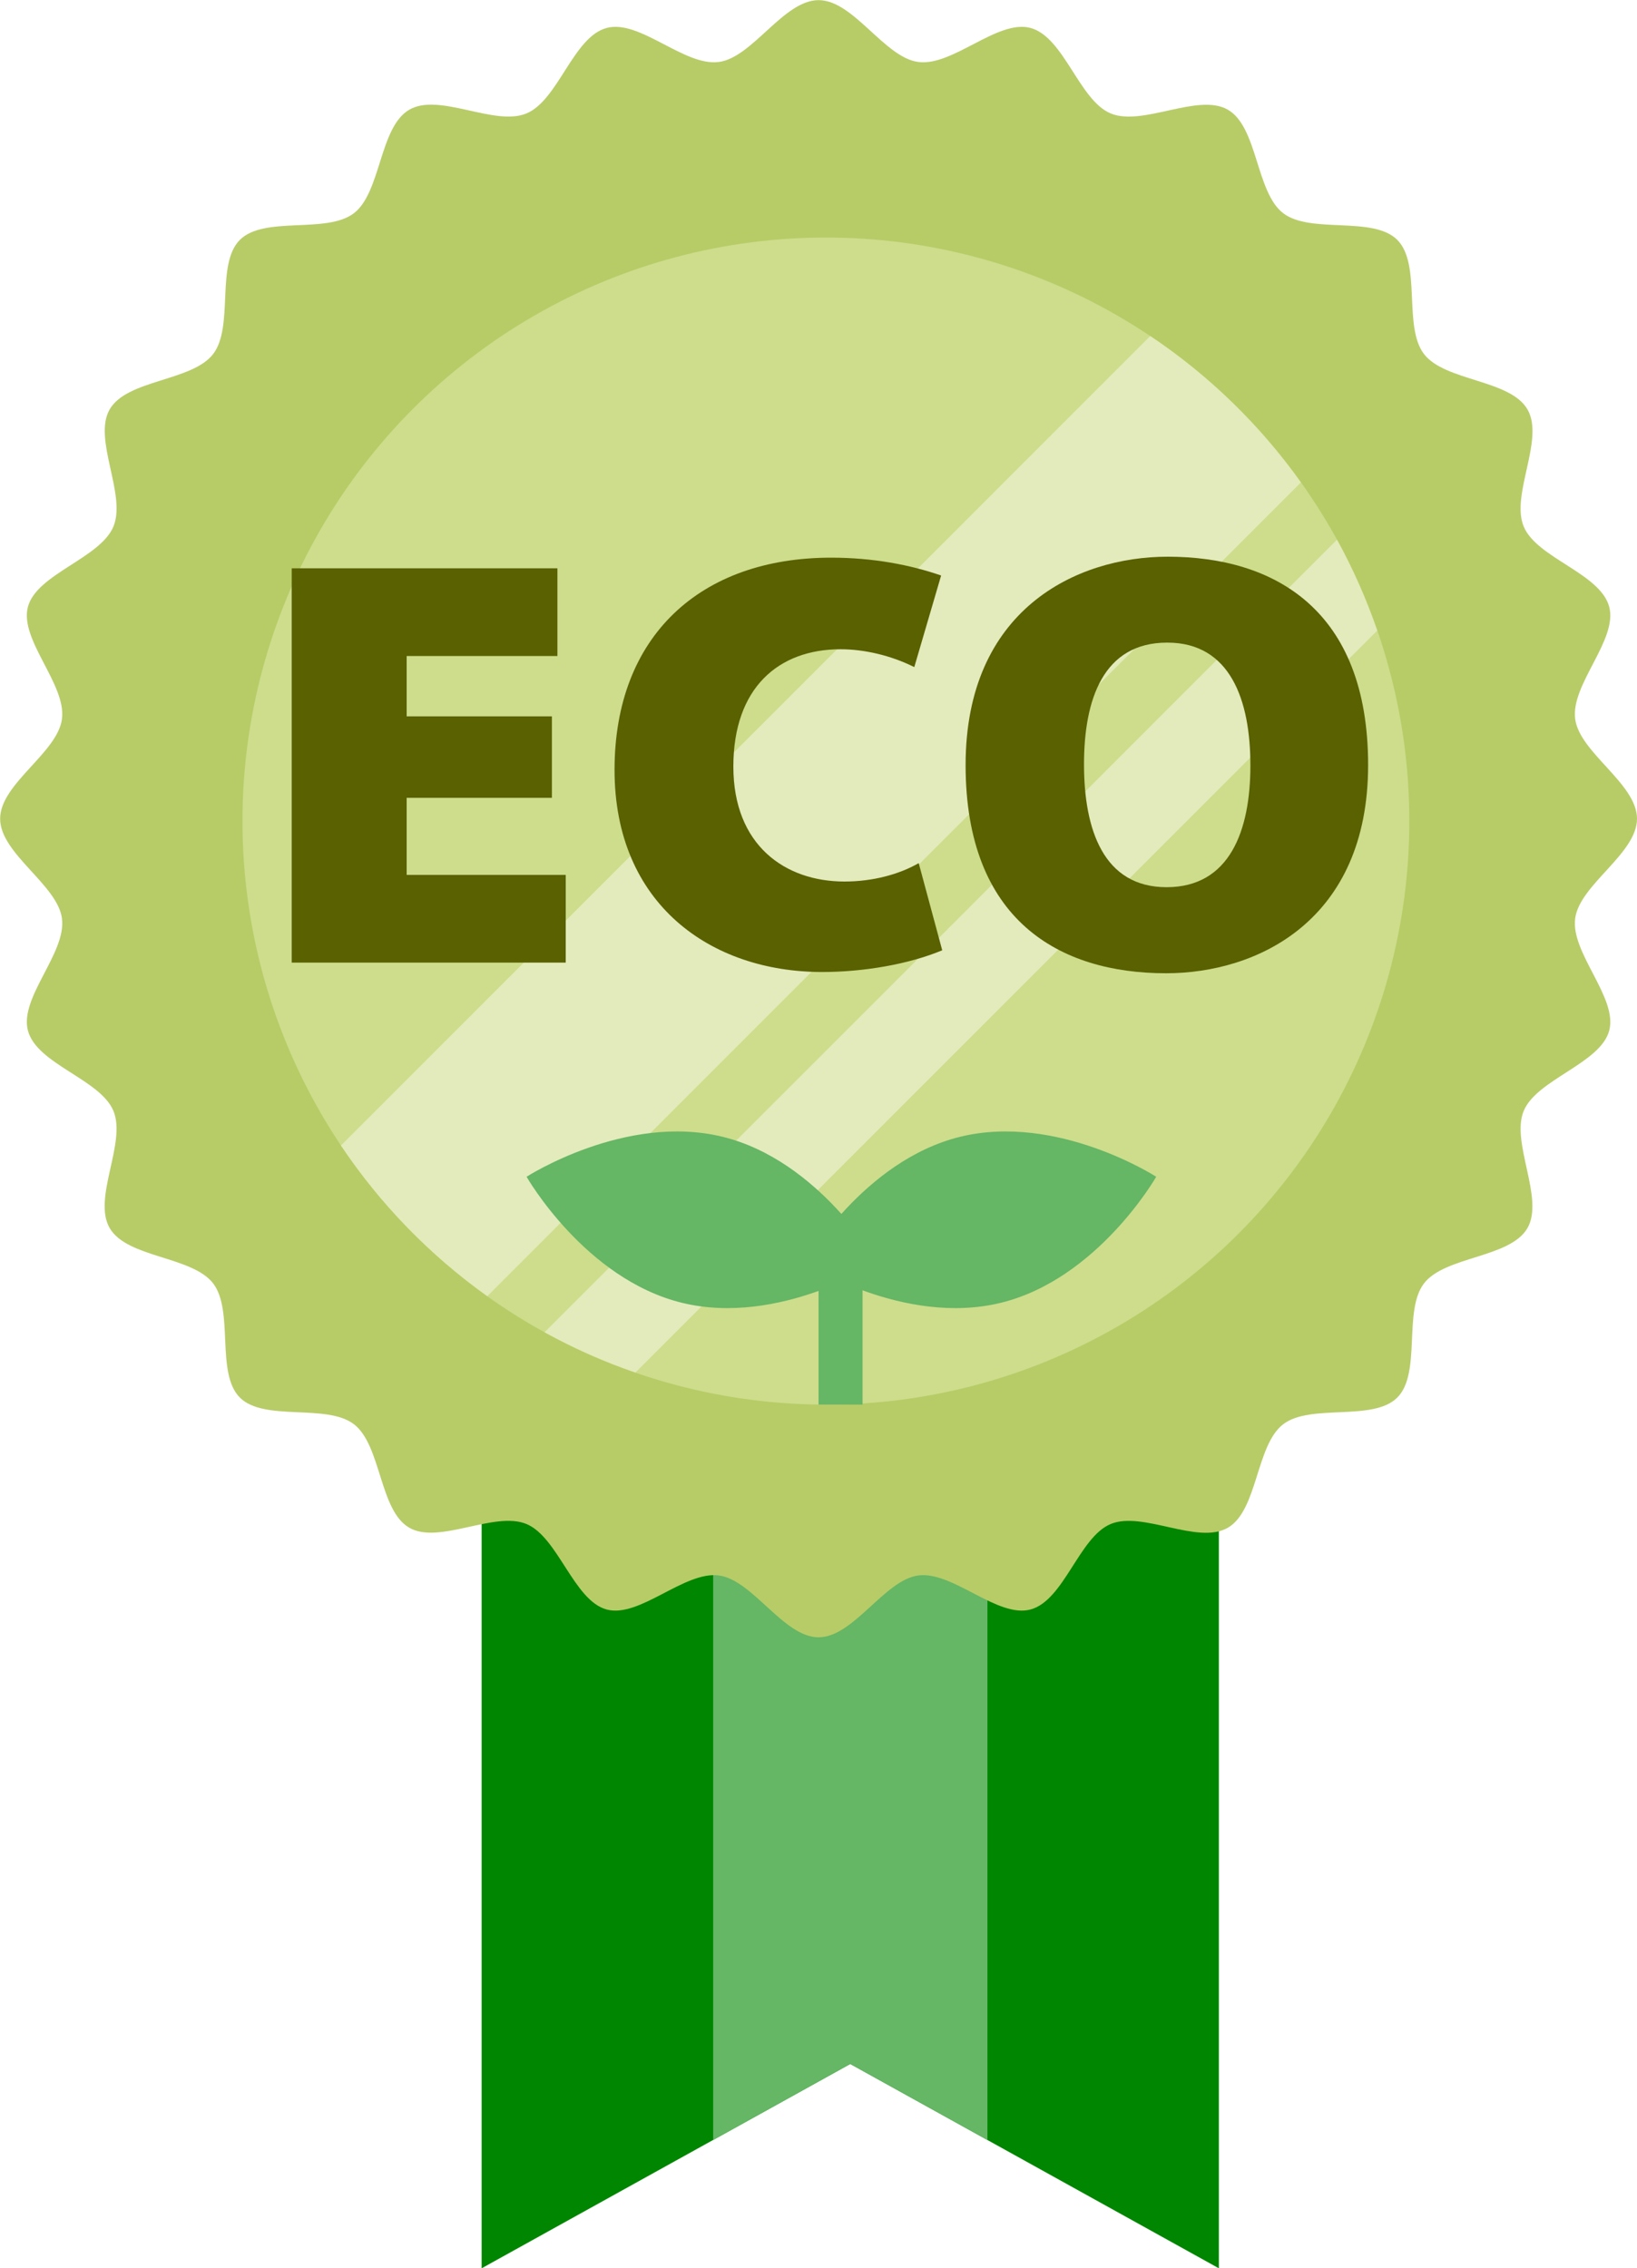 <?xml version="1.0" encoding="UTF-8"?><svg id="_レイヤー_2" xmlns="http://www.w3.org/2000/svg" viewBox="0 0 118.35 163.96"><defs><style>.cls-1{fill:#e3ebbc;}.cls-1,.cls-2,.cls-3,.cls-4,.cls-5,.cls-6{stroke-width:0px;}.cls-2{fill:#008600;}.cls-3{fill:#596100;}.cls-4{fill:#65b665;}.cls-5{fill:#cddd8c;}.cls-6{fill:#b7cc67;}</style></defs><g id="mmkb_画像"><polygon class="cls-2" points="61.47 149.19 88.12 163.96 88.12 78.24 34.82 78.24 34.82 163.96 61.47 149.19"/><polygon class="cls-4" points="61.47 149.19 71.39 154.69 71.39 78.24 51.56 78.24 51.56 154.69 61.47 149.19"/><path class="cls-6" d="M118.35,59.18c0,2.53-4.15,4.76-4.47,7.21-.33,2.5,3.1,5.73,2.46,8.11s-5.23,3.51-6.18,5.8,1.51,6.32.27,8.47c-1.25,2.17-5.96,2.02-7.48,4-1.52,1.98-.17,6.49-1.93,8.25-1.76,1.76-6.27.41-8.25,1.93s-1.83,6.22-4,7.48-6.16-1.23-8.47-.27c-2.29.95-3.37,5.53-5.8,6.18-2.39.64-5.61-2.79-8.11-2.46-2.44.32-4.68,4.47-7.21,4.47s-4.76-4.15-7.21-4.47c-2.5-.33-5.73,3.1-8.11,2.46s-3.51-5.23-5.8-6.18c-2.32-.96-6.32,1.51-8.47.27-2.17-1.25-2.02-5.96-4-7.48s-6.49-.17-8.25-1.93c-1.76-1.76-.41-6.27-1.93-8.25s-6.22-1.83-7.48-4,1.23-6.16.27-8.47c-.95-2.29-5.53-3.37-6.18-5.8-.64-2.39,2.79-5.61,2.46-8.11-.32-2.44-4.47-4.68-4.47-7.21s4.15-4.76,4.47-7.21c.33-2.5-3.1-5.73-2.46-8.11s5.23-3.51,6.18-5.8c.96-2.32-1.51-6.32-.27-8.47,1.25-2.17,5.96-2.02,7.48-4,1.52-1.98.17-6.49,1.93-8.25,1.76-1.76,6.27-.41,8.25-1.93,1.97-1.52,1.83-6.22,4-7.48s6.16,1.23,8.47.27,3.37-5.53,5.8-6.18c2.39-.64,5.61,2.79,8.11,2.46,2.44-.32,4.68-4.47,7.21-4.47s4.76,4.15,7.21,4.47c2.5.33,5.73-3.1,8.11-2.46,2.43.65,3.51,5.23,5.8,6.18,2.32.96,6.32-1.51,8.47-.27,2.17,1.25,2.02,5.96,4,7.48,1.98,1.52,6.49.17,8.25,1.93,1.76,1.76.41,6.27,1.93,8.25s6.22,1.83,7.48,4-1.23,6.16-.27,8.47c.95,2.29,5.53,3.37,6.18,5.8.64,2.39-2.79,5.61-2.46,8.11.32,2.44,4.47,4.68,4.47,7.21Z"/><circle class="cls-5" cx="59.71" cy="59.35" r="42.18"/><path class="cls-1" d="M24.65,82.8c2.84,4.24,6.43,7.92,10.58,10.89l58.82-58.82c-2.96-4.15-6.65-7.74-10.89-10.58l-58.51,58.51Z"/><path class="cls-1" d="M39.37,96.3c2.09,1.15,4.28,2.13,6.57,2.91l53.63-53.63c-.79-2.28-1.76-4.48-2.91-6.57l-57.29,57.29Z"/><path class="cls-3" d="M21.09,69.58v-28.5h19.21v6.34h-10.9v4.36h10.5v5.89h-10.5v5.57h11.5v6.34h-19.82Z"/><path class="cls-3" d="M59.44,70.26c-8.07,0-15.01-4.92-15.01-14.61s6.22-15.34,15.66-15.34c3.03,0,5.73.52,7.95,1.29l-1.94,6.62c-1.7-.85-3.63-1.29-5.33-1.29-4.48,0-7.75,2.78-7.75,8.48s3.75,8.31,8.03,8.31c2.06,0,3.96-.52,5.37-1.33l1.7,6.3c-2.42,1.01-5.69,1.57-8.68,1.57Z"/><path class="cls-3" d="M84.3,70.35c-7.71,0-14.49-3.83-14.49-15.05s7.99-15.06,14.61-15.06c7.71,0,14.49,3.83,14.49,15.06s-7.99,15.05-14.61,15.05ZM84.38,46.45c-4.6,0-6.01,4.08-6.01,8.8s1.41,8.88,5.97,8.88,6.06-4.08,6.06-8.8-1.45-8.88-6.01-8.88Z"/><path class="cls-4" d="M49.3,94.17c-7.01-1.72-11.23-9.11-11.23-9.11,0,0,7.15-4.61,14.17-2.89,7.01,1.72,11.23,9.11,11.23,9.11,0,0-7.15,4.61-14.17,2.89Z"/><path class="cls-4" d="M72.36,94.17c7.01-1.72,11.23-9.11,11.23-9.11,0,0-7.15-4.61-14.17-2.89-7.01,1.72-11.23,9.11-11.23,9.11,0,0,7.15,4.61,14.17,2.89Z"/><rect class="cls-4" x="59.18" y="90.94" width="3.18" height="10.59"/></g></svg>
